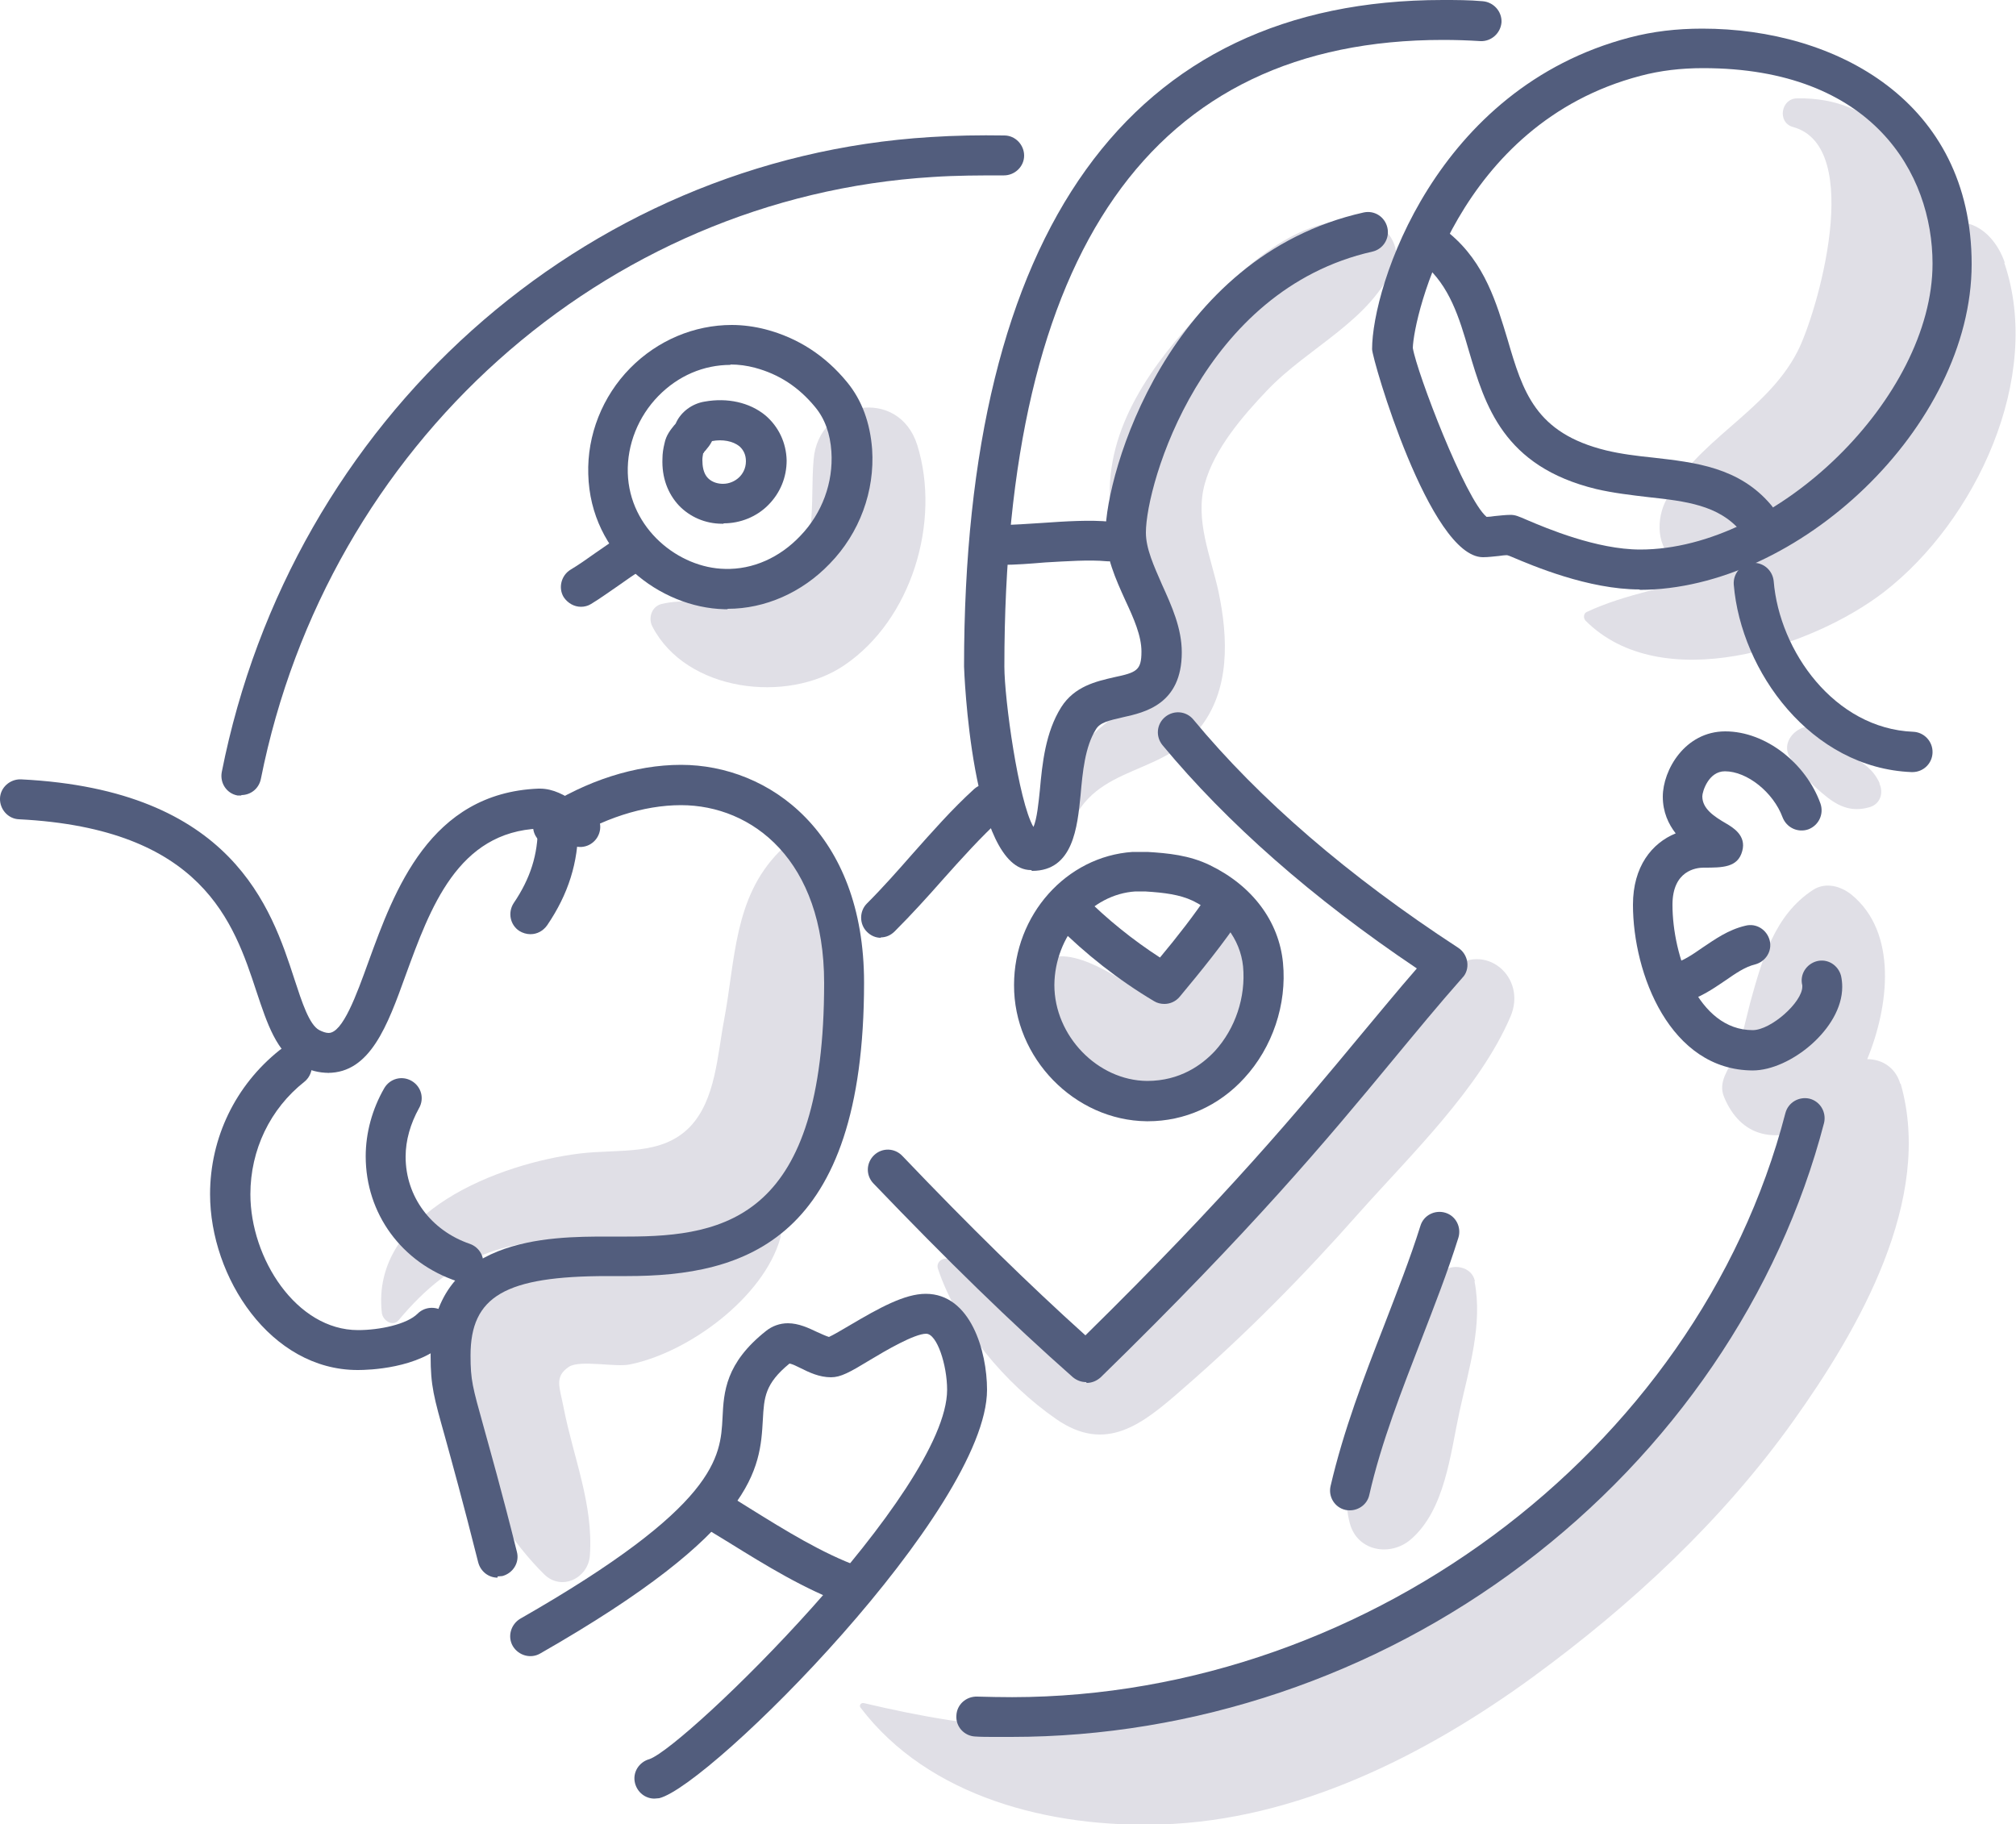 <?xml version="1.0" encoding="UTF-8"?>
<svg id="a" data-name="Capa_1" xmlns="http://www.w3.org/2000/svg" width="50" height="45.25" viewBox="0 0 50 45.25">
  <path d="M18.66,30.21c-.42.32-.94.85-1.42,1.06-.76.33-1.67-.01-2.46-.07-1.13-.09-2.28.13-3.01,1.06-1.55,1.97.23,5.32,1.73,6.79.43.42,1.09.09,1.13-.47.09-1.27-.41-2.43-.65-3.66-.1-.52-.24-.77.13-1.02.28-.18,1.16.02,1.52-.06,1.46-.3,3.3-1.66,3.72-3.12.1-.36-.35-.78-.68-.52Z" fill="#e0dfe6"/>
  <path d="M20.47,21.28c-.27-.37-.79-.51-1.15-.15-1.12,1.14-1.08,2.67-1.36,4.16-.17.89-.21,1.98-.84,2.65-.71.74-1.75.55-2.74.67-1.97.24-5.19,1.45-4.91,3.95.02.19.27.36.42.18,1.36-1.63,2.67-2.03,4.75-2.01,1.43.02,3.03.24,4.22-.73,1.12-.91,1.49-2.62,1.78-3.97.33-1.56.82-3.37-.19-4.76Z" fill="#e0dfe6"/>
  <path d="M22.75,11.04c-.46-1.46-2.45-1.1-2.57.35-.1,1.11.15,2.29-.76,3.14-.9.84-1.97.2-3.01.45-.25.06-.34.35-.23.56.84,1.62,3.35,1.92,4.76.96,1.67-1.13,2.4-3.56,1.81-5.46Z" fill="#e0dfe6"/>
  <path d="M34,5.52c-1.66-.33-3.11,1.05-4.18,2.19-1.22,1.29-2.4,2.88-2.29,4.74.05.9.42,1.67.73,2.49.18.48.45,1.05.38,1.57-.11.71-.7,1.02-1.17,1.39-1.04.84-1.54,1.62-1.3,3,.02.13.23.12.26,0,.46-1.98,2.26-1.55,3.3-2.81.79-.96.73-2.28.49-3.42-.19-.87-.59-1.77-.34-2.67.24-.87.94-1.68,1.54-2.31,1.03-1.09,2.59-1.73,3.17-3.15.16-.39-.18-.94-.58-1.02Z" fill="#e0dfe6"/>
  <path d="M49.72,6.51c-.15-.44-.49-.89-.98-.98-.28-.05-.53-.04-.76.03-.4-1.71-1.44-3.16-3.41-3.12-.4,0-.5.6-.1.71,1.79.49.6,4.62.11,5.57-.79,1.54-2.58,2.22-3.29,3.75-.23.5-.19,1.25.4,1.51.25.11.49.19.73.24-1.02.36-2.09.5-3.07.96-.08.04-.08.15-.03.21,1.88,1.89,5.61.68,7.41-.71,2.26-1.75,3.95-5.31,2.98-8.16Z" fill="#e0dfe6"/>
  <path d="M47.13,26.88c-.12-.41-.46-.61-.82-.61.54-1.31.76-3.14-.39-4.08-.26-.21-.64-.32-.95-.12-.96.62-1.27,1.74-1.56,2.79-.12.45-.2.91-.39,1.34-.14.32-.42.63-.26,1.01.42,1.01,1.27,1.11,2.03.77-.89,1.75-1.47,3.66-2.66,5.3-1.45,2.02-3.26,3.79-5.23,5.3-2.14,1.64-4.53,3.08-7.15,3.8-2.89.8-5.46.54-8.33-.14-.06-.01-.12.05-.08.11,1.69,2.23,4.72,2.99,7.46,2.9,3.35-.1,6.55-1.71,9.21-3.65,2.45-1.79,4.7-3.88,6.47-6.36,1.62-2.27,3.48-5.49,2.66-8.36Z" fill="#e0dfe6"/>
  <path d="M46.62,19.43c-.16-.35-.39-.49-.71-.69-.25-.15-.47-.35-.67-.57-.4-.44-1.18.15-.83.64.23.32.48.61.78.86.36.31.7.49,1.18.35.27-.08.35-.36.24-.59Z" fill="#e0dfe6"/>
  <path d="M35.96,24.06c-1.17,1-2.01,2.44-3,3.62-.95,1.13-1.95,2.21-2.95,3.3-.64.7-2.04,2.75-2.99,2.81-.46.03-1.37-1.02-1.75-1.32-.56-.44-1.1-.88-1.72-1.23-.14-.08-.34.05-.29.22.48,1.45,1.68,2.87,2.94,3.74,1.23.85,2.13.13,3.12-.74,1.56-1.35,3.01-2.82,4.38-4.37,1.29-1.45,2.99-3.08,3.76-4.87.43-.99-.64-1.9-1.51-1.16Z" fill="#e0dfe6"/>
  <path d="M31.41,23.44c-.49-.75-1.55-.75-2.19-.18-.31.28-.61.67-.83,1.03-.16.26-.09.33-.38.14-.63-.42-2.22-1.38-2.38.03-.02.16.13.32.27.36.13.03.31.53.38.65.17.3.35.61.58.86.53.57,1.33.97,2.13.8,1.28-.27,3.28-2.33,2.41-3.67Z" fill="#e0dfe6"/>
  <path d="M36.58,31.78c-.07-.38-.58-.46-.83-.22-.78.77-1.11,1.91-1.51,2.9-.42,1.04-1.07,2.2-.76,3.33.19.69,1,.82,1.5.4.86-.73.99-2.13,1.22-3.19.23-1.05.58-2.15.37-3.22Z" fill="#e0dfe6"/>
  <g>
    <path d="M8.16,26.61c-.25,0-.49-.06-.72-.19-.58-.32-.81-1.02-1.08-1.83-.56-1.7-1.33-4.04-5.89-4.27-.27-.01-.48-.25-.47-.52.01-.27.25-.48.52-.47,5.25.26,6.21,3.2,6.78,4.95.19.58.37,1.14.62,1.27.08.04.16.07.23.07.35,0,.69-.94.99-1.77.64-1.76,1.52-4.18,4.21-4.29,0,0,.03,0,.04,0,.34,0,.62.17.86.32.11.07.22.14.3.16.26.09.4.37.31.63-.09.26-.37.4-.63.31-.19-.06-.36-.17-.51-.26-.1-.06-.28-.17-.34-.17-2.03.08-2.71,1.97-3.32,3.64-.45,1.25-.88,2.42-1.93,2.42Z" fill="#525d7d"/>
    <path d="M12.34,39.13c-.22,0-.42-.15-.48-.38-.39-1.55-.65-2.48-.82-3.1-.28-1-.36-1.27-.36-2.02,0-2.96,2.96-2.96,4.39-2.96h.48c2.47,0,4.89-.48,4.89-6.29,0-3.04-1.78-4.41-3.55-4.41-.93,0-1.96.33-2.9.94-.23.15-.54.08-.69-.15-.15-.23-.08-.54.15-.69,1.09-.71,2.31-1.1,3.44-1.1,2.19,0,4.54,1.69,4.54,5.4,0,6.42-2.97,7.28-5.88,7.28h-.48c-2.54,0-3.4.5-3.4,1.97,0,.61.05.78.32,1.75.17.62.44,1.56.83,3.12.07.27-.1.53-.36.6-.04,0-.08.01-.12.01Z" fill="#525d7d"/>
    <path d="M8.87,33.98c-2.16,0-3.66-2.3-3.66-4.36,0-1.4.63-2.7,1.72-3.57.21-.17.53-.13.7.08.17.21.13.53-.08.7-.85.67-1.34,1.69-1.34,2.79,0,1.59,1.14,3.37,2.67,3.37.53,0,1.21-.14,1.48-.41.19-.19.51-.19.7,0,.19.19.19.51,0,.7-.67.67-1.94.7-2.18.7Z" fill="#525d7d"/>
    <path d="M11.5,31.81c-.05,0-.1,0-.16-.03-1.38-.46-2.27-1.68-2.27-3.1,0-.58.16-1.17.46-1.69.14-.24.44-.32.68-.18.24.14.32.44.18.68-.21.38-.33.79-.33,1.2,0,.99.63,1.83,1.59,2.16.26.09.4.37.31.63-.07.21-.26.34-.47.34Z" fill="#525d7d"/>
    <path d="M13.15,23.17c-.09,0-.19-.03-.27-.08-.23-.15-.29-.46-.14-.69.42-.62.6-1.21.6-1.89,0-.27.22-.5.5-.5s.5.22.5.5c0,.88-.24,1.66-.77,2.44-.1.14-.25.22-.41.22Z" fill="#525d7d"/>
    <path d="M16.23,44.61c-.22,0-.42-.15-.48-.38-.07-.27.1-.53.36-.6.91-.33,7.38-6.64,7.38-9.16,0-.61-.25-1.39-.52-1.39-.29,0-1.01.42-1.39.65-.51.31-.73.43-.97.43-.29,0-.54-.12-.76-.23-.08-.04-.2-.1-.27-.11-.61.5-.63.84-.66,1.39-.07,1.22-.15,2.73-5.52,5.8-.24.14-.54.05-.68-.18-.14-.24-.05-.54.18-.68,4.9-2.8,4.97-4.01,5.02-4.99.03-.63.07-1.35,1.08-2.15.15-.12.34-.19.54-.19.27,0,.52.12.73.22.09.04.22.1.29.12.11-.05.33-.18.5-.28.76-.45,1.38-.79,1.9-.79,1.11,0,1.52,1.42,1.52,2.38,0,2.96-6.85,9.81-8.13,10.13-.04,0-.08.01-.12.01Z" fill="#525d7d"/>
    <path d="M21.14,39.82c-.06,0-.11,0-.17-.03-1.03-.38-1.97-.96-2.89-1.53-.25-.15-.49-.3-.73-.45-.23-.14-.31-.45-.17-.68.14-.23.45-.31.68-.17.25.15.5.3.75.46.87.54,1.77,1.1,2.7,1.44.26.09.39.38.3.64-.07.2-.26.33-.47.33Z" fill="#525d7d"/>
    <path d="M5.99,19.73s-.06,0-.1,0c-.27-.05-.44-.31-.39-.58C7.23,10.4,14.46,3.93,23.07,3.4c.61-.04,1.23-.05,1.84-.04.27,0,.49.23.49.5,0,.27-.23.49-.5.49-.59,0-1.18,0-1.77.04-8.16.5-15.01,6.64-16.66,14.93-.05.24-.25.4-.49.4Z" fill="#525d7d"/>
    <path d="M25.07,43.08c-.14,0-.28,0-.42,0-.15,0-.31,0-.46-.01-.27-.01-.49-.24-.47-.52.01-.27.24-.48.52-.47.14,0,.29.01.44.01,8.99.19,17.41-6.04,19.6-14.48.07-.27.34-.42.6-.36.27.07.42.34.36.6-1.11,4.26-3.76,8.15-7.47,10.95-3.67,2.77-8.16,4.28-12.69,4.28Z" fill="#525d7d"/>
    <path d="M25.57,21.58c-1.48,0-1.66-4.99-1.66-5.05C23.91,5.72,28.01,0,35.78,0c.33,0,.66,0,.99.03.27.02.48.25.47.52-.02.27-.25.48-.52.47-.31-.02-.62-.03-.93-.03-7.22,0-10.88,5.23-10.88,15.54,0,.81.35,3.34.72,3.98.09-.19.13-.63.16-.91.06-.67.14-1.44.53-2.06.33-.52.87-.64,1.3-.74.57-.12.69-.17.69-.64,0-.39-.19-.82-.4-1.27-.24-.53-.49-1.08-.49-1.69,0-1.43,1.53-6.84,6.4-7.93.27-.06.53.11.59.38.06.27-.11.53-.37.59-4.22.95-5.62,5.76-5.62,6.97,0,.4.2.83.4,1.29.24.53.49,1.08.49,1.68,0,1.29-.92,1.49-1.46,1.61-.35.08-.57.13-.67.3-.27.43-.33,1.06-.38,1.63-.08.79-.18,1.88-1.2,1.88Z" fill="#525d7d"/>
    <path d="M24.84,14.02c-.27,0-.5-.22-.5-.5s.22-.5.5-.5c.32,0,.66-.03,1.01-.05.57-.04,1.19-.08,1.69-.03.27.03.47.27.44.54-.03.27-.27.47-.54.44-.42-.04-.99,0-1.52.03-.36.03-.73.06-1.09.06Z" fill="#525d7d"/>
    <path d="M18.04,15.11s-.05,0-.08,0c-1.58-.04-3.32-1.33-3.37-3.35-.03-.97.35-1.93,1.04-2.63.68-.69,1.59-1.07,2.52-1.07.28,0,.57.04.84.11.8.21,1.48.65,2.02,1.31.37.45.57,1.01.62,1.66.07,1.04-.31,2.08-1.05,2.84-.69.72-1.61,1.12-2.53,1.12ZM18.12,9.05c-.67,0-1.3.27-1.79.77-.5.51-.78,1.21-.76,1.91.04,1.39,1.27,2.36,2.41,2.38.69.02,1.36-.28,1.87-.82.54-.56.82-1.32.77-2.09-.03-.44-.16-.81-.4-1.1-.41-.5-.9-.82-1.5-.98-.19-.05-.39-.08-.61-.08Z" fill="#525d7d"/>
    <path d="M17.94,12.99s-.02,0-.03,0c-.42,0-.8-.17-1.07-.45-.28-.3-.43-.7-.41-1.17,0-.12.02-.25.05-.37.04-.21.16-.35.24-.45.02-.02.04-.04.05-.07.12-.26.39-.47.71-.52.56-.1,1.11.02,1.5.34.33.28.52.68.53,1.12,0,.42-.16.81-.46,1.11-.29.29-.69.45-1.1.45ZM17.44,11.24c-.01.06-.02.11-.02.17,0,.14.02.33.14.45.11.11.26.14.37.14.15,0,.3-.06.41-.17.07-.07.16-.2.16-.39,0-.16-.06-.28-.16-.37-.16-.13-.42-.18-.68-.13-.05.1-.11.17-.16.23-.02.02-.04.04-.05.07ZM17.43,11.25h0ZM17.44,11.22s0,0,0,0c0,0,0,0,0,0Z" fill="#525d7d"/>
    <path d="M14.41,15.05c-.17,0-.33-.09-.43-.24-.14-.23-.06-.54.17-.68.2-.12.4-.26.61-.41.22-.15.44-.31.67-.45.24-.14.54-.06.68.17s.06.54-.17.68c-.2.12-.4.26-.61.41-.22.15-.44.31-.67.45-.08.05-.17.07-.25.07Z" fill="#525d7d"/>
    <path d="M40.67,14.62c-1.28,0-2.66-.59-3.18-.81-.04-.02-.08-.03-.11-.04-.07,0-.14.01-.21.02-.12.01-.25.03-.39.03-1.32,0-2.75-4.91-2.75-5.16,0-1.55,1.57-6.47,6.39-7.73.57-.15,1.16-.22,1.8-.22,3.32,0,6.68,1.81,6.68,5.84s-4.31,8.08-8.24,8.08ZM37.46,12.77c.12,0,.19.03.42.13.47.2,1.72.73,2.8.73,3.39,0,7.25-3.78,7.25-7.09,0-2.24-1.49-4.85-5.69-4.85-.55,0-1.06.06-1.55.19-4.55,1.19-5.63,5.99-5.65,6.75.1.61,1.3,3.75,1.83,4.19.06,0,.13-.01.2-.02.12-.01.26-.03.4-.03Z" fill="#525d7d"/>
    <path d="M43.54,13.34c-.14,0-.28-.06-.38-.18-.54-.63-1.35-.73-2.28-.83-.42-.05-.86-.1-1.29-.2-2.31-.56-2.76-2.08-3.16-3.43-.24-.83-.48-1.61-1.12-2.15-.21-.18-.24-.49-.06-.7.18-.21.49-.24.7-.06.88.73,1.17,1.74,1.44,2.63.38,1.3.69,2.32,2.44,2.75.37.09.78.14,1.17.18,1.05.12,2.14.24,2.93,1.18.18.21.15.52-.06.7-.09.08-.21.12-.32.12Z" fill="#525d7d"/>
    <path d="M47.43,19.15s-.01,0-.02,0c-2.49-.1-4.23-2.49-4.41-4.65-.02-.27.18-.51.45-.54.28-.02.51.18.54.45.14,1.74,1.51,3.66,3.46,3.74.27.01.49.24.48.52-.01.27-.23.48-.5.48Z" fill="#525d7d"/>
    <path d="M43.48,26.55c-2.06,0-2.98-2.4-2.98-4.11,0-.95.47-1.53,1.06-1.77-.18-.23-.32-.53-.32-.91,0-.66.55-1.62,1.55-1.62s2,.79,2.36,1.79c.09.26-.04.54-.3.64-.26.09-.54-.04-.64-.3-.23-.62-.88-1.14-1.43-1.14-.41,0-.56.51-.56.62,0,.31.29.5.6.68.15.09.5.29.39.68-.11.41-.49.41-.96.41-.18,0-.77.07-.77.92,0,1.26.63,3.11,1.99,3.11.45,0,1.23-.69,1.23-1.08,0-.01,0-.02,0-.03-.07-.27.1-.53.36-.6.27-.07.53.1.6.36.02.09.03.18.03.28,0,1.03-1.29,2.07-2.22,2.07Z" fill="#525d7d"/>
    <path d="M41.61,24.88c-.22,0-.42-.15-.48-.38-.07-.27.1-.53.36-.6.25-.06.48-.22.74-.4.3-.2.63-.44,1.06-.54.27-.07.53.1.6.36.07.27-.1.53-.36.6-.25.06-.48.22-.74.4-.3.2-.63.44-1.06.54-.04,0-.08.01-.12.01Z" fill="#525d7d"/>
    <path d="M26.94,34.28c-.12,0-.23-.04-.33-.12-1.54-1.36-3.11-2.89-4.95-4.81-.19-.2-.18-.51.02-.7.2-.19.51-.18.7.02,1.68,1.76,3.13,3.18,4.54,4.45,3.51-3.45,5.27-5.57,6.83-7.45.47-.56.91-1.1,1.39-1.65-2.59-1.74-4.71-3.61-6.31-5.54-.17-.21-.15-.52.07-.7.21-.17.52-.15.7.07,1.64,1.98,3.84,3.88,6.57,5.66.12.08.2.21.22.35.02.14-.02.29-.12.39-.61.69-1.16,1.36-1.74,2.06-1.62,1.96-3.47,4.18-7.23,7.85-.1.09-.22.14-.35.14Z" fill="#525d7d"/>
    <path d="M21.85,23.26c-.13,0-.25-.05-.35-.15-.19-.19-.19-.51,0-.7.4-.4.77-.82,1.13-1.23.48-.54.98-1.11,1.53-1.61.2-.18.52-.17.7.03.18.2.17.52-.03.7-.51.47-.97.98-1.46,1.53-.37.42-.76.85-1.18,1.27-.1.1-.22.15-.35.15Z" fill="#525d7d"/>
    <path d="M28.47,27.81h-.03c-1.79-.02-3.3-1.57-3.29-3.38,0-1.74,1.3-3.19,2.94-3.3.12,0,.24,0,.37,0,.5.03,1.04.08,1.55.33,1.05.51,1.71,1.39,1.81,2.42.1,1.03-.26,2.1-.96,2.86-.63.69-1.48,1.07-2.39,1.07ZM28.29,22.11s-.09,0-.13,0c-1.1.07-2,1.11-2.01,2.32,0,1.26,1.07,2.37,2.3,2.38.82,0,1.36-.4,1.68-.74.51-.56.77-1.34.7-2.1-.07-.68-.52-1.27-1.25-1.63-.32-.15-.69-.2-1.18-.23-.04,0-.08,0-.11,0Z" fill="#525d7d"/>
    <path d="M28.88,24.9c-.09,0-.18-.02-.26-.07-.89-.53-1.7-1.17-2.42-1.89-.19-.19-.19-.51,0-.7s.51-.19.7,0c.56.56,1.19,1.07,1.87,1.51.43-.52.84-1.04,1.22-1.61.15-.23.46-.29.69-.14.23.15.29.46.14.69-.49.73-1.02,1.38-1.56,2.03-.1.12-.24.18-.38.18Z" fill="#525d7d"/>
    <path d="M33.48,37.46s-.07,0-.11-.01c-.27-.06-.43-.33-.37-.59.32-1.38.83-2.71,1.33-3.99.31-.81.64-1.64.9-2.47.08-.26.36-.4.62-.32.26.08.4.36.32.62-.27.86-.6,1.7-.92,2.53-.48,1.25-.99,2.53-1.29,3.85-.05.23-.26.38-.48.38Z" fill="#525d7d"/>
  </g>
</svg>